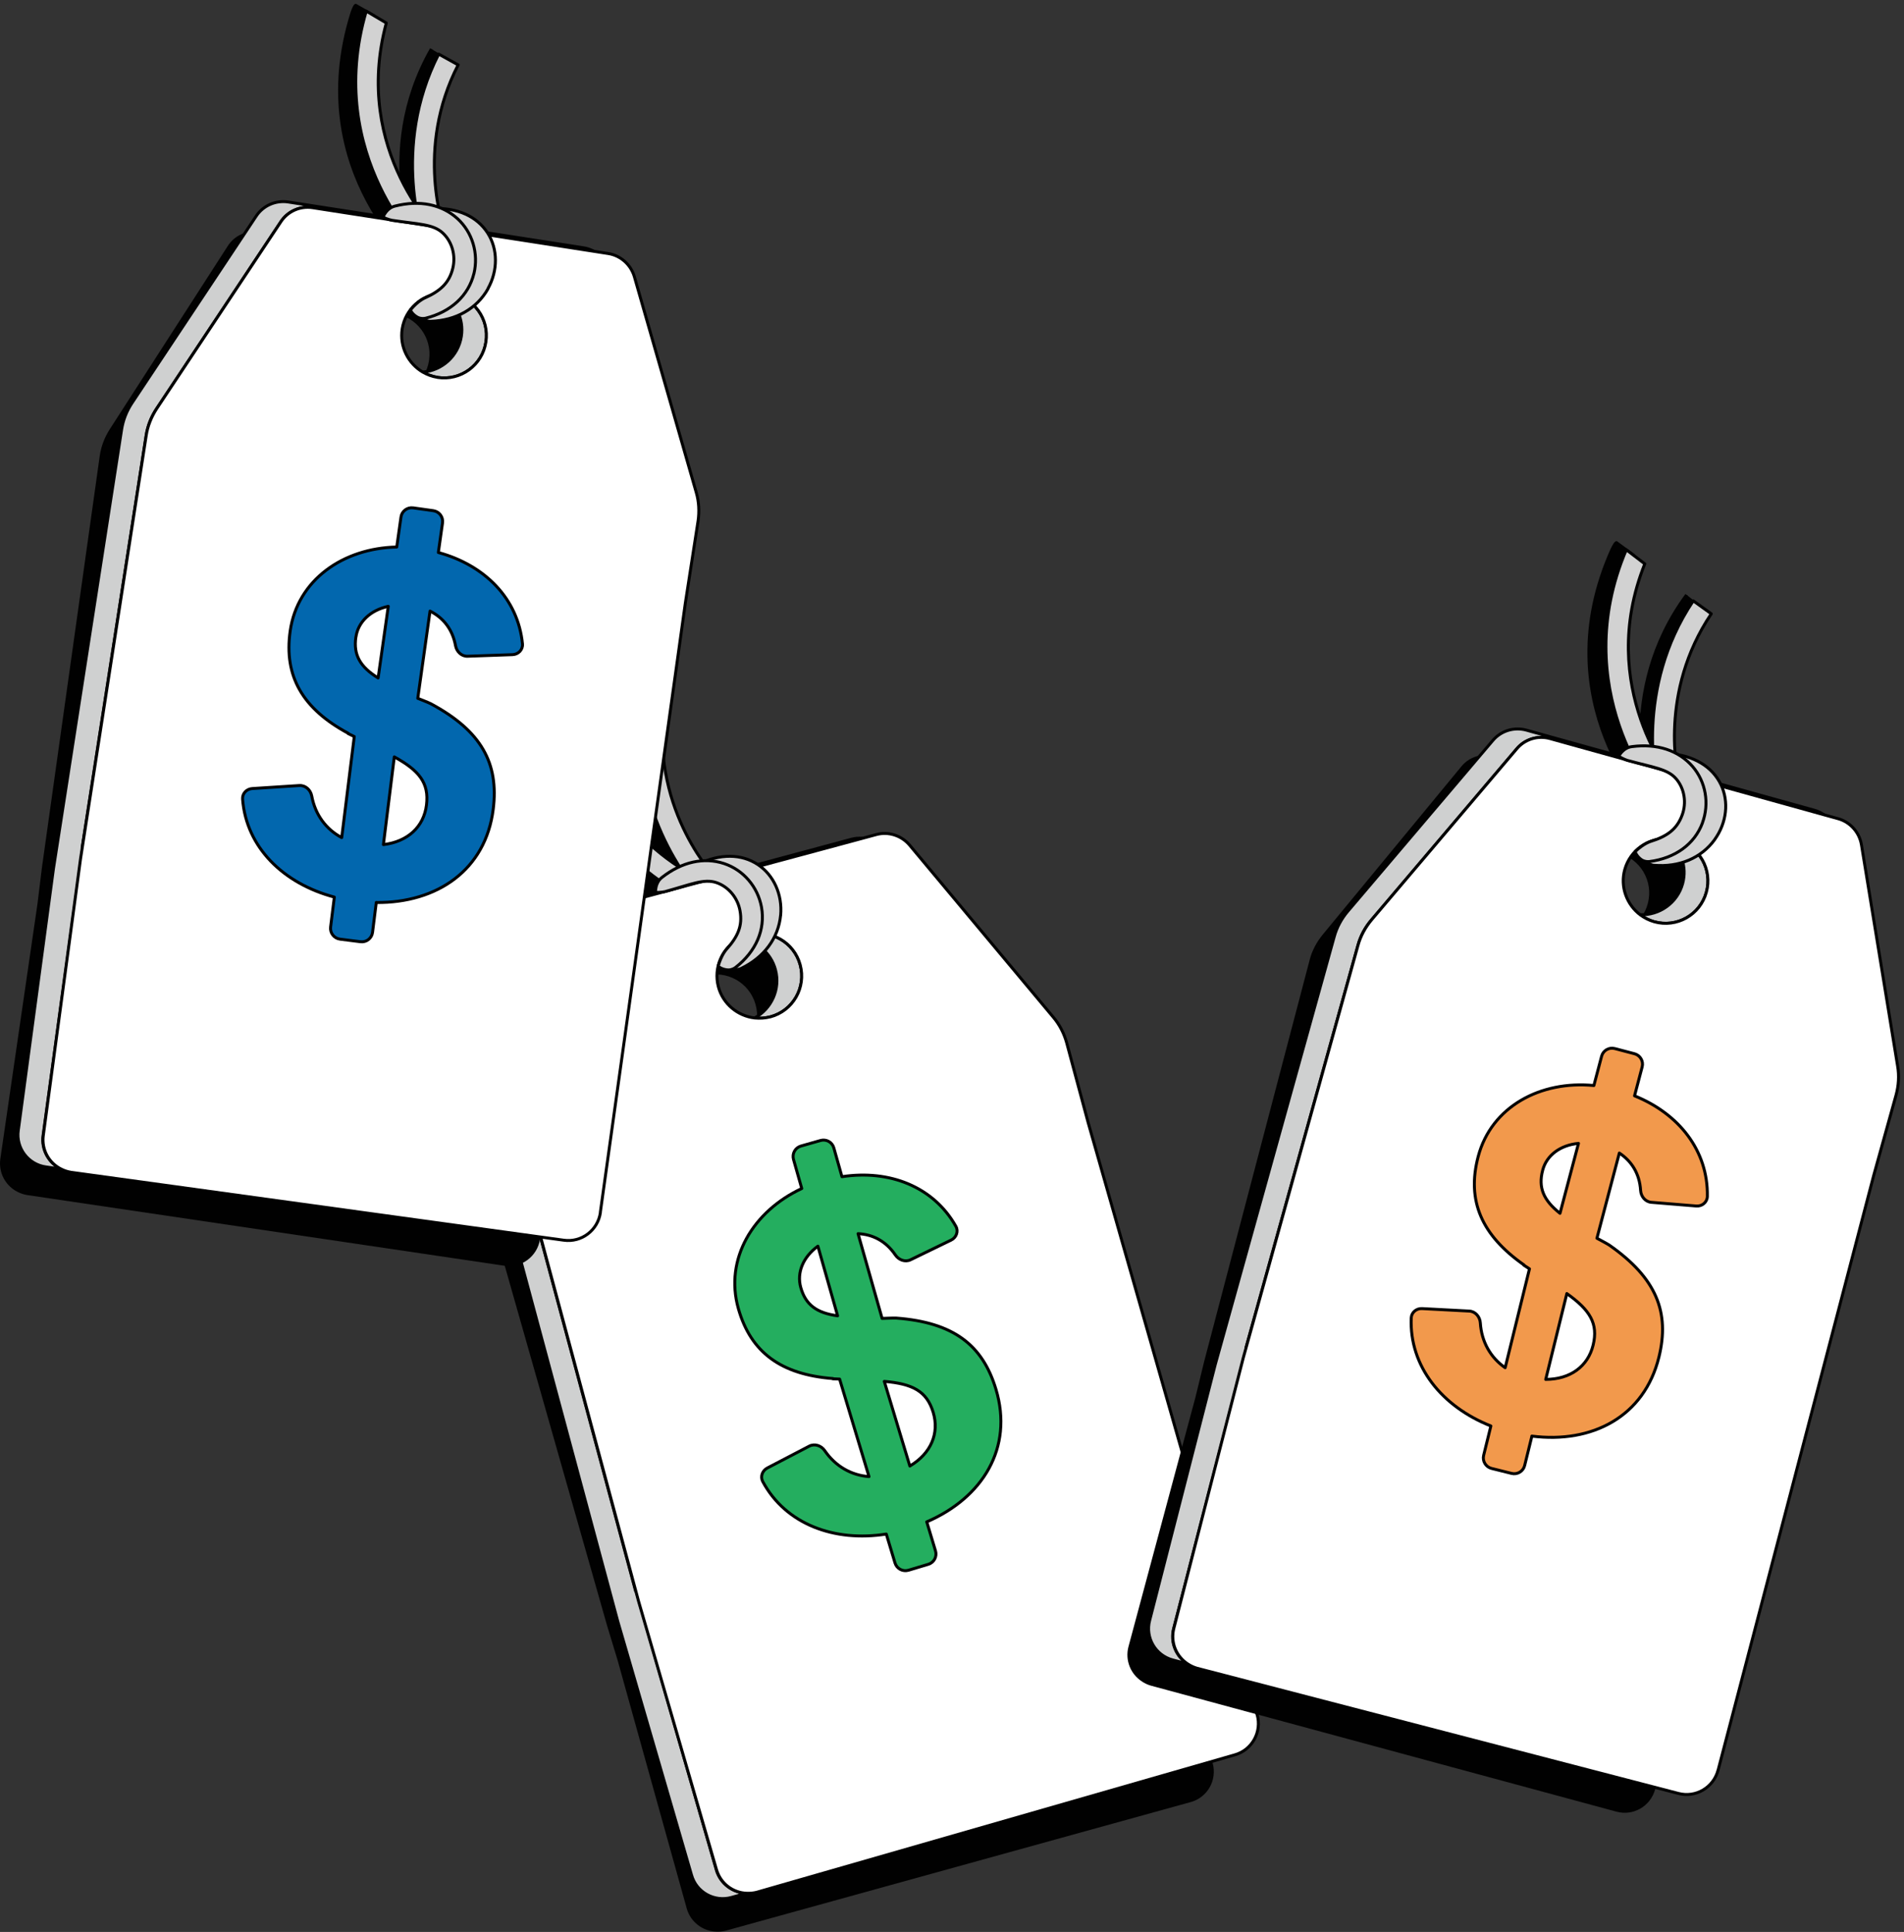 <svg width="348" height="353" viewBox="0 0 348 353" fill="none" xmlns="http://www.w3.org/2000/svg">
<rect x="0" y="0" width="348" height="353" fill="#333333" stroke="none"/>
<path d="M119.765 129.903C116.478 150.905 130.726 163.532 131.409 164.124C132.246 164.843 132.337 166.109 131.618 166.937C131.29 167.329 130.863 167.538 130.407 167.602C129.852 167.684 129.269 167.529 128.805 167.138C128.623 166.974 112.691 152.662 115.695 129.875L119.774 129.893L119.765 129.903Z" fill="#010101" stroke="#010101" stroke-width="0.6" stroke-linejoin="round"/>
<path d="M103.515 130.758C106.647 158.443 130.827 164.971 131.081 165.035C132.156 165.317 132.802 166.391 132.52 167.465C132.32 168.266 131.655 168.831 130.89 168.949C130.635 168.986 130.371 168.967 130.098 168.913C129.825 168.849 102.987 161.593 99.546 131.204L99.473 129.72L103.579 129.748L103.524 130.758H103.515Z" fill="#010101" stroke="#010101" stroke-width="0.6" stroke-linejoin="round"/>
<path d="M221.647 322.196L191.55 214.351L190.384 215.58L189.984 211.82L185.668 196.68C185.186 195.014 184.367 193.466 183.229 192.164L157.228 161.939C155.753 160.246 153.431 159.527 151.274 160.137L148.734 160.856L100.119 174.694C97.943 175.304 96.341 177.134 96.013 179.346L89.841 218.739C89.586 220.441 89.658 222.207 90.15 223.882L110.916 296.887L112.873 303.332L125.519 348.725C126.22 351.192 128.414 352.83 130.845 352.94C131.436 352.976 132.055 352.922 132.656 352.767L217.605 329.279C220.7 328.441 222.485 325.255 221.647 322.187V322.196ZM132.902 192.82C131.964 193.084 131.045 193.148 130.116 193.066C127.139 192.765 124.454 190.689 123.589 187.621C122.624 184.198 124.181 180.675 127.167 179.009C127.686 178.727 128.204 178.481 128.787 178.326C132.775 177.197 136.953 179.501 138.082 183.506C139.238 187.512 136.917 191.691 132.902 192.82Z" fill="#010101"/>
<path d="M121.313 129.975C119.201 148.493 130.799 160.492 131.391 161.102C132.192 161.912 132.183 163.205 131.373 164.006C131.008 164.379 130.553 164.561 130.08 164.598C129.506 164.643 128.914 164.434 128.468 163.997C128.304 163.824 115.213 150.414 117.261 129.975L121.304 129.994L121.313 129.975Z" fill="#D2D2D2" stroke="#010101" stroke-width="0.54" stroke-linejoin="round"/>
<path d="M105.927 129.784C109.396 154.347 130.754 161.939 130.99 162.012C132.064 162.385 132.647 163.542 132.274 164.616C132.001 165.417 131.282 165.945 130.48 166C130.216 166.018 129.943 165.981 129.67 165.89C129.415 165.808 105.253 157.214 101.767 129.611L105.936 129.775L105.927 129.784Z" fill="#D2D2D2" stroke="#010101" stroke-width="0.54" stroke-linejoin="round"/>
<path d="M140.795 185.792C139.83 186.046 138.884 186.092 137.928 186.001C140.996 184.335 142.689 180.739 141.733 177.179C140.886 174.011 138.173 171.844 135.105 171.507C135.643 171.225 136.18 170.979 136.781 170.834C140.896 169.732 145.147 172.154 146.258 176.296C147.387 180.429 144.938 184.69 140.795 185.792Z" fill="#CFD0D0" stroke="#010101" stroke-width="0.54" stroke-linejoin="round"/>
<path d="M130.918 341.633L116.251 290.66L116.179 290.733L96.377 217.054C95.904 215.343 95.831 213.513 96.159 211.783L103.096 171.398C103.469 169.131 105.145 167.274 107.384 166.682L157.538 153.163C156.9 153.127 156.281 153.172 155.635 153.345L102.85 167.547C100.611 168.166 98.936 169.996 98.544 172.29L91.607 212.657C91.307 214.433 91.37 216.235 91.853 217.947L112.919 296.277L126.393 342.607C127.276 345.757 130.563 347.587 133.731 346.685L136.407 345.93C133.904 345.82 131.637 344.173 130.918 341.642V341.633Z" fill="#CFD0D0" stroke="#010101" stroke-width="0.54" stroke-linejoin="round"/>
<path d="M229.75 313.283L198.897 205.174L194.964 190.553C194.49 188.841 193.671 187.23 192.524 185.873L166.259 154.429C164.775 152.662 162.39 151.889 160.169 152.489L157.547 153.199L107.393 166.691C105.154 167.283 103.478 169.14 103.105 171.407L96.168 211.792C95.886 213.54 95.931 215.352 96.414 217.082L116.725 292.626L130.963 341.633C131.701 344.173 133.968 345.848 136.48 345.93C137.09 345.957 137.727 345.902 138.347 345.739L225.671 320.648C228.858 319.756 230.67 316.442 229.768 313.283H229.75ZM140.795 185.792C139.83 186.046 138.884 186.092 137.928 186.001C134.878 185.646 132.147 183.479 131.3 180.311C130.362 176.779 132.01 173.183 135.106 171.517C135.643 171.234 136.18 170.989 136.781 170.843C140.896 169.741 145.147 172.163 146.258 176.305C147.378 180.438 144.938 184.699 140.795 185.801V185.792Z" fill="white" stroke="#010101" stroke-width="0.54" stroke-linejoin="round"/>
<path d="M169.373 278.078C179.578 273.672 185.268 264.568 182.027 253.825C179.597 245.777 174.316 241.626 163.792 240.834C163.392 240.807 161.225 240.898 161.225 240.898L156.828 225.412C159.495 225.539 161.908 226.75 163.647 229.308C164.266 230.219 165.44 230.665 166.432 230.182L173.843 226.586C174.799 226.122 175.227 224.975 174.699 224.055C170.593 216.8 162.554 213.686 153.887 215.006L152.403 209.744C152.112 208.697 151.019 208.087 149.972 208.387L146.385 209.407C145.339 209.708 144.738 210.791 145.029 211.838L146.54 217.164C137.664 221.306 132.375 230.009 134.951 239.104C137.218 247.107 142.762 251.158 152.239 251.886L152.194 251.932L153.459 251.986L158.831 269.803C155.626 269.566 152.74 267.964 150.737 265.059C150.109 264.14 148.898 263.721 147.906 264.24L140.24 268.237C139.33 268.71 138.929 269.812 139.412 270.713C143.581 278.479 152.467 281.811 161.99 280.299L163.583 285.58C163.901 286.627 165.003 287.218 166.05 286.909L169.664 285.826C170.711 285.516 171.303 284.414 170.984 283.367L169.391 278.087L169.373 278.078ZM146.358 235.253C145.584 232.531 146.795 229.663 149.49 227.697L153.095 240.424C149.271 239.905 147.25 238.421 146.358 235.253ZM166.296 267.873L161.625 252.405C166.769 252.842 169.391 254.171 170.566 258.068C171.722 261.91 170.147 265.588 166.296 267.873Z" fill="#24AE5F" stroke="#010101" stroke-width="0.54" stroke-linejoin="round"/>
<path d="M142.671 167.256C142.27 171.398 139.666 174.921 135.497 176.933C135.16 177.106 134.768 177.152 134.422 177.116C133.84 177.034 133.275 176.66 133.011 176.105C132.574 175.195 132.984 174.093 133.922 173.629C133.958 173.601 134.004 173.601 134.022 173.556C136.899 172.136 138.701 169.76 138.938 167.028C139.175 164.607 138.155 162.249 136.343 161.047C134.477 159.782 132.347 158.971 129.561 160.328C129.525 160.355 129.006 160.346 128.969 160.373C128.05 160.747 127.057 161.256 126.648 160.373C126.211 159.481 126.62 158.361 127.558 157.915C131.609 155.949 135.506 155.976 138.528 157.979C141.423 159.909 143.026 163.451 142.68 167.247L142.671 167.256Z" fill="#D2D2D2" stroke="#010101" stroke-width="0.54" stroke-linejoin="round"/>
<path d="M139.184 165.763C139.912 169.869 138.173 173.865 134.414 176.788C134.104 177.015 133.722 177.17 133.33 177.216C132.693 177.279 131.691 176.988 131.264 176.524C131.892 174.375 132.729 173.538 132.748 173.492C134.878 171.134 135.743 169.14 135.26 166.437C134.841 164.042 133.148 162.021 130.954 161.275C128.678 160.492 126.211 161.639 121.686 162.877C121.65 162.904 120.639 163.141 119.802 163.032C119.829 161.976 120.148 160.947 121.003 160.31C124.663 157.451 128.678 156.577 132.365 157.797C135.888 158.98 138.501 162.039 139.184 165.754V165.763Z" fill="#D2D2D2" stroke="#010101" stroke-width="0.54" stroke-linejoin="round"/>
<path d="M82.274 11.033C72.406 28.257 79.798 44.553 80.162 45.345C80.636 46.347 80.208 47.53 79.206 48.004C78.751 48.231 78.269 48.24 77.832 48.122C77.294 47.976 76.812 47.594 76.548 47.048C76.448 46.829 67.908 28.193 78.869 8.957" fill="#010101"/>
<path d="M82.274 11.033C72.406 28.257 79.798 44.553 80.162 45.345C80.636 46.347 80.208 47.53 79.206 48.004C78.751 48.231 78.269 48.24 77.832 48.122C77.294 47.976 76.812 47.594 76.548 47.048C76.448 46.829 67.908 28.193 78.869 8.957" stroke="#010101" stroke-width="0.6" stroke-linejoin="round"/>
<path d="M68.163 3.549C59.824 30.133 79.288 45.892 79.498 46.055C80.363 46.747 80.527 47.995 79.835 48.859C79.325 49.506 78.496 49.761 77.741 49.551C77.486 49.478 77.258 49.36 77.031 49.196C76.803 49.032 55.2 31.535 64.358 2.347C64.358 2.347 64.749 1.155 65.004 1L68.364 2.921L68.173 3.558L68.163 3.549Z" fill="#010101" stroke="#010101" stroke-width="0.6" stroke-linejoin="round"/>
<path d="M83.74 11.852C75.802 27.247 81.091 41.804 81.373 42.578C81.774 43.643 81.246 44.817 80.181 45.227C79.698 45.427 79.207 45.4 78.76 45.236C78.223 45.045 77.759 44.617 77.531 44.034C77.459 43.816 71.341 27.165 80.181 9.885L83.731 11.852H83.74Z" fill="#D2D2D2" stroke="#010101" stroke-width="0.54" stroke-linejoin="round"/>
<path d="M70.603 4.205C64.258 27.738 80.454 43.078 80.636 43.242C81.473 44.016 81.528 45.309 80.754 46.137C80.18 46.756 79.306 46.947 78.551 46.684C78.296 46.593 78.068 46.447 77.85 46.256C77.65 46.083 59.141 28.539 66.943 2.029L70.603 4.195V4.205Z" fill="#D2D2D2" stroke="#010101" stroke-width="0.54" stroke-linejoin="round"/>
<path d="M98.707 226.413L114.83 115.609L113.264 116.265L114.411 112.669L116.596 97.083C116.824 95.362 116.706 93.614 116.196 91.966L104.652 53.803C103.996 51.654 102.157 50.061 99.936 49.742L97.314 49.378L47.261 42.359C45.03 42.041 42.818 43.06 41.625 44.954L20.031 78.475C19.111 79.931 18.465 81.57 18.228 83.309L7.668 158.471L6.848 165.153L0.057 211.774C-0.298 214.314 1.04 216.699 3.225 217.783C3.753 218.056 4.336 218.256 4.946 218.356L92.134 231.266C95.302 231.757 98.225 229.563 98.698 226.413H98.707ZM69.92 72.193C68.955 72.056 68.091 71.737 67.271 71.291C64.677 69.817 63.056 66.831 63.502 63.672C64.012 60.148 66.862 57.554 70.257 57.244C70.849 57.19 71.423 57.18 72.023 57.281C76.129 57.863 79.015 61.65 78.424 65.784C77.859 69.917 74.044 72.794 69.92 72.202V72.193Z" fill="#010101"/>
<path d="M79.98 68.952C78.988 68.797 78.105 68.451 77.276 67.987C80.754 67.704 83.758 65.101 84.323 61.459C84.833 58.218 83.23 55.141 80.554 53.593C81.155 53.548 81.746 53.539 82.365 53.657C86.581 54.313 89.485 58.255 88.82 62.488C88.174 66.721 84.214 69.625 79.98 68.961V68.952Z" fill="#CFD0D0" stroke="#010101" stroke-width="0.54" stroke-linejoin="round"/>
<path d="M7.877 207.468L15.096 154.911L15.005 154.947L26.713 79.558C26.977 77.801 27.651 76.098 28.643 74.651L51.33 40.52C52.586 38.59 54.871 37.58 57.157 37.944L108.494 45.882C107.92 45.591 107.347 45.382 106.682 45.282L52.668 36.906C50.374 36.56 48.098 37.561 46.815 39.501L24.137 73.613C23.144 75.106 22.48 76.79 22.216 78.547L9.771 158.707L3.343 206.521C2.879 209.762 5.137 212.767 8.405 213.222L11.164 213.613C8.915 212.503 7.513 210.081 7.877 207.468Z" fill="#CFD0D0" stroke="#010101" stroke-width="0.54" stroke-linejoin="round"/>
<path d="M109.723 221.534L125.263 110.183L127.585 95.217C127.84 93.46 127.749 91.657 127.248 89.954L115.95 50.571C115.304 48.359 113.437 46.684 111.17 46.328L108.485 45.91L57.157 37.953C54.863 37.589 52.587 38.608 51.33 40.529L28.643 74.66C27.678 76.144 26.986 77.819 26.722 79.594L14.723 156.896L7.914 207.468C7.559 210.09 8.961 212.539 11.218 213.631C11.765 213.905 12.366 214.105 13.003 214.205L103.013 226.604C106.291 227.078 109.286 224.784 109.741 221.524L109.723 221.534ZM79.971 68.952C78.979 68.797 78.096 68.46 77.267 67.987C74.618 66.43 72.998 63.344 73.507 60.103C74.081 56.489 77.049 53.867 80.545 53.593C81.146 53.548 81.737 53.539 82.356 53.657C86.572 54.313 89.476 58.255 88.811 62.488C88.165 66.721 84.205 69.625 79.971 68.961V68.952Z" fill="white" stroke="#010101" stroke-width="0.54" stroke-linejoin="round"/>
<path d="M68.764 164.907C79.88 165.007 88.766 158.981 90.15 147.846C91.188 139.498 88.028 133.571 78.733 128.582C78.378 128.391 76.357 127.599 76.357 127.599L78.597 111.658C80.991 112.86 82.703 114.945 83.258 117.976C83.458 119.06 84.35 119.943 85.452 119.906L93.682 119.615C94.738 119.579 95.594 118.705 95.494 117.649C94.674 109.346 88.584 103.255 80.117 100.952L80.882 95.544C81.037 94.47 80.281 93.469 79.207 93.314L75.51 92.795C74.436 92.649 73.435 93.396 73.289 94.47L72.515 99.951C62.719 100.151 54.362 105.959 53.033 115.318C51.868 123.557 55.3 129.502 63.666 133.999L63.612 134.027L64.75 134.582L62.456 153.045C59.615 151.534 57.621 148.902 56.975 145.434C56.766 144.332 55.837 143.467 54.717 143.531L46.096 144.086C45.076 144.15 44.257 144.988 44.339 146.017C45.003 154.811 51.786 161.448 61.108 163.915L60.425 169.386C60.289 170.47 61.063 171.462 62.146 171.599L65.888 172.072C66.971 172.209 67.954 171.444 68.091 170.36L68.774 164.889L68.764 164.907ZM65.05 116.429C65.442 113.625 67.708 111.494 70.968 110.784L69.111 123.876C65.824 121.846 64.577 119.679 65.041 116.42L65.05 116.429ZM70.076 154.328L72.069 138.296C76.594 140.782 78.451 143.049 77.95 147.091C77.459 151.078 74.518 153.791 70.076 154.328Z" fill="#0267AE" stroke="#010101" stroke-width="0.54" stroke-linejoin="round"/>
<path d="M89.193 52.765C87.154 56.397 83.349 58.564 78.715 58.71C78.341 58.728 77.959 58.619 77.659 58.437C77.158 58.127 76.794 57.563 76.776 56.944C76.748 55.933 77.568 55.096 78.606 55.05C78.651 55.05 78.687 55.05 78.724 55.023C81.938 54.886 84.541 53.448 85.861 51.035C87.054 48.914 87.081 46.347 85.907 44.508C84.714 42.596 83.085 40.994 79.998 41.103C79.953 41.103 79.479 40.893 79.434 40.903C78.442 40.875 77.331 40.93 77.304 39.965C77.267 38.972 78.096 38.117 79.133 38.089C83.64 37.935 87.181 39.537 89.139 42.587C91.005 45.527 91.032 49.415 89.184 52.738L89.193 52.765Z" fill="#D2D2D2" stroke="#010101" stroke-width="0.54" stroke-linejoin="round"/>
<path d="M86.617 49.988C85.625 54.039 82.411 56.989 77.786 58.145C77.404 58.227 77.003 58.209 76.63 58.1C76.02 57.909 75.219 57.226 75.019 56.625C76.457 54.913 77.577 54.486 77.604 54.458C80.508 53.166 82.102 51.691 82.757 49.023C83.34 46.656 82.611 44.134 80.909 42.559C79.143 40.921 76.421 40.975 71.787 40.274C71.741 40.274 70.722 40.092 70.002 39.655C70.448 38.709 71.159 37.889 72.206 37.652C76.712 36.514 80.727 37.343 83.613 39.947C86.353 42.459 87.5 46.31 86.626 49.988H86.617Z" fill="#D2D2D2" stroke="#010101" stroke-width="0.54" stroke-linejoin="round"/>
<path d="M311.411 111.167C299.594 127.117 305.02 144.168 305.303 144.997C305.658 146.044 305.093 147.173 304.046 147.528C303.564 147.701 303.09 147.655 302.662 147.482C302.144 147.273 301.716 146.845 301.515 146.262C301.443 146.026 295.143 126.525 308.289 108.709" fill="#010101"/>
<path d="M311.411 111.167C299.594 127.117 305.02 144.168 305.303 144.997C305.658 146.044 305.093 147.173 304.046 147.528C303.564 147.701 303.09 147.655 302.662 147.482C302.144 147.273 301.716 146.845 301.515 146.262C301.443 146.026 295.143 126.525 308.289 108.709" stroke="#010101" stroke-width="0.6" stroke-linejoin="round"/>
<path d="M298.274 102.081C286.876 127.508 304.365 145.434 304.556 145.616C305.339 146.408 305.348 147.655 304.556 148.438C303.974 149.021 303.118 149.176 302.399 148.884C302.162 148.784 301.943 148.638 301.734 148.447C301.534 148.256 282.124 128.346 294.633 100.442C294.633 100.442 295.161 99.304 295.434 99.177L298.548 101.471L298.284 102.081H298.274Z" fill="#010101" stroke="#010101" stroke-width="0.6" stroke-linejoin="round"/>
<path d="M312.777 112.15C303.09 126.507 306.632 141.592 306.832 142.384C307.114 143.486 306.441 144.596 305.339 144.878C304.838 145.015 304.347 144.933 303.928 144.724C303.409 144.469 303.008 143.995 302.854 143.385C302.799 143.158 298.675 125.906 309.481 109.783L312.777 112.15Z" fill="#D2D2D2" stroke="#010101" stroke-width="0.54" stroke-linejoin="round"/>
<path d="M300.623 103.019C291.565 125.651 305.849 142.775 306.013 142.967C306.75 143.841 306.659 145.124 305.794 145.862C305.157 146.417 304.265 146.499 303.546 146.144C303.309 146.026 303.091 145.853 302.899 145.643C302.717 145.443 286.394 125.86 297.246 100.451L300.623 103.028V103.019Z" fill="#D2D2D2" stroke="#010101" stroke-width="0.54" stroke-linejoin="round"/>
<path d="M302.508 326.984L331.495 218.83L329.865 219.303L331.431 215.862L335.428 200.631C335.855 198.956 335.937 197.199 335.628 195.496L328.636 156.24C328.235 154.028 326.597 152.225 324.43 151.661L321.872 150.987L272.984 138.151C270.799 137.568 268.495 138.324 267.084 140.062L241.712 170.825C240.628 172.163 239.791 173.72 239.363 175.413L220.072 248.827L218.478 255.373L206.252 300.883C205.596 303.36 206.652 305.891 208.692 307.22C209.183 307.557 209.739 307.821 210.339 307.994L295.416 331.017C298.511 331.873 301.661 330.043 302.508 326.966V326.984ZM291.974 170.451C291.037 170.197 290.208 169.787 289.453 169.241C287.049 167.465 285.784 164.315 286.603 161.229C287.523 157.788 290.654 155.548 294.068 155.639C294.66 155.658 295.234 155.712 295.816 155.876C299.831 156.932 302.244 161.038 301.179 165.071C300.132 169.113 296.007 171.517 291.974 170.451Z" fill="#010101"/>
<path d="M302.344 168.421C301.379 168.148 300.541 167.711 299.768 167.138C303.254 167.265 306.55 165.025 307.533 161.484C308.416 158.325 307.187 155.075 304.711 153.227C305.321 153.254 305.904 153.318 306.505 153.5C310.61 154.647 313.032 158.899 311.876 163.023C310.738 167.156 306.468 169.568 302.344 168.412V168.421Z" fill="#CFD0D0" stroke="#010101" stroke-width="0.54" stroke-linejoin="round"/>
<path d="M214.518 297.542L227.837 246.196L227.737 246.223L248.193 172.727C248.658 171.007 249.523 169.404 250.688 168.075L277.217 136.84C278.692 135.074 281.077 134.336 283.307 134.964L333.361 148.857C332.823 148.502 332.277 148.229 331.631 148.047L278.974 133.408C276.734 132.798 274.358 133.517 272.856 135.292L246.336 166.509C245.171 167.884 244.315 169.468 243.851 171.189L222.111 249.337L210.13 296.067C209.292 299.236 211.186 302.477 214.372 303.314L217.058 304.024C214.955 302.65 213.844 300.091 214.518 297.542Z" fill="#CFD0D0" stroke="#010101" stroke-width="0.54" stroke-linejoin="round"/>
<path d="M314.024 323.434L342.492 214.669L346.552 200.076C347.017 198.355 347.135 196.562 346.835 194.804L340.225 154.365C339.843 152.089 338.186 150.213 335.974 149.594L333.352 148.866L283.307 134.955C281.077 134.327 278.692 135.064 277.217 136.831L250.688 168.066C249.55 169.432 248.676 171.007 248.203 172.746L227.236 248.108L214.545 297.533C213.89 300.101 214.992 302.686 217.104 304.043C217.614 304.379 218.187 304.652 218.806 304.825L306.741 327.685C309.936 328.541 313.187 326.611 314.015 323.434H314.024ZM302.353 168.421C301.388 168.148 300.55 167.711 299.776 167.147C297.328 165.29 296.08 162.03 296.963 158.871C297.956 155.357 301.206 153.099 304.711 153.236C305.321 153.263 305.903 153.327 306.504 153.509C310.61 154.656 313.032 158.908 311.876 163.032C310.738 167.165 306.468 169.577 302.344 168.421H302.353Z" fill="white" stroke="#010101" stroke-width="0.54" stroke-linejoin="round"/>
<path d="M279.975 262.401C291 263.803 300.532 258.86 303.209 247.962C305.211 239.796 302.781 233.542 294.123 227.497C293.795 227.269 291.874 226.249 291.874 226.249L295.971 210.682C298.201 212.157 299.667 214.423 299.858 217.51C299.922 218.611 300.714 219.594 301.816 219.685L310.027 220.359C311.084 220.45 312.03 219.676 312.058 218.611C312.212 210.272 306.887 203.508 298.748 200.23L300.141 194.95C300.423 193.894 299.786 192.82 298.739 192.538L295.133 191.591C294.077 191.318 293.003 191.946 292.73 192.993L291.319 198.346C281.569 197.399 272.583 202.188 270.17 211.328C268.049 219.376 270.762 225.676 278.546 231.129L278.482 231.147L279.547 231.839L275.105 249.911C272.465 248.072 270.79 245.231 270.562 241.708C270.489 240.597 269.661 239.614 268.541 239.559L259.91 239.104C258.891 239.05 257.98 239.787 257.935 240.816C257.571 249.628 263.525 257.012 272.492 260.553L271.172 265.915C270.908 266.971 271.563 268.046 272.619 268.31L276.279 269.22C277.335 269.484 278.409 268.838 278.664 267.782L279.984 262.428L279.975 262.401ZM281.96 213.823C282.679 211.082 285.183 209.234 288.506 208.916L285.128 221.697C282.106 219.303 281.113 217 281.96 213.823ZM282.515 252.05L286.375 236.355C290.581 239.35 292.156 241.826 291.182 245.777C290.226 249.674 286.995 252.032 282.515 252.041V252.05Z" fill="#F2994C" stroke="#010101" stroke-width="0.54" stroke-linejoin="round"/>
<path d="M313.396 153.418C310.947 156.786 306.914 158.489 302.289 158.097C301.916 158.07 301.552 157.915 301.27 157.706C300.805 157.342 300.514 156.732 300.569 156.122C300.66 155.111 301.579 154.374 302.608 154.456C302.653 154.456 302.69 154.474 302.726 154.447C305.931 154.683 308.689 153.564 310.282 151.324C311.721 149.358 312.04 146.809 311.093 144.851C310.137 142.812 308.707 141.028 305.621 140.782C305.576 140.782 305.13 140.518 305.084 140.518C304.101 140.372 302.99 140.299 303.081 139.334C303.163 138.342 304.083 137.586 305.111 137.686C309.6 138.06 312.941 140.062 314.525 143.331C316.036 146.472 315.608 150.332 313.387 153.418H313.396Z" fill="#D2D2D2" stroke="#010101" stroke-width="0.54" stroke-linejoin="round"/>
<path d="M311.166 150.359C309.709 154.265 306.167 156.814 301.443 157.424C301.06 157.46 300.65 157.396 300.295 157.242C299.713 156.978 299.003 156.204 298.866 155.594C300.496 154.064 301.652 153.773 301.688 153.746C304.729 152.799 306.486 151.524 307.442 148.948C308.298 146.672 307.87 144.068 306.359 142.311C304.793 140.481 302.089 140.208 297.564 138.97C297.519 138.97 296.526 138.66 295.862 138.151C296.417 137.258 297.218 136.53 298.283 136.421C302.89 135.82 306.787 137.113 309.345 140.035C311.775 142.848 312.467 146.809 311.156 150.359H311.166Z" fill="#D2D2D2" stroke="#010101" stroke-width="0.54" stroke-linejoin="round"/>
</svg>
